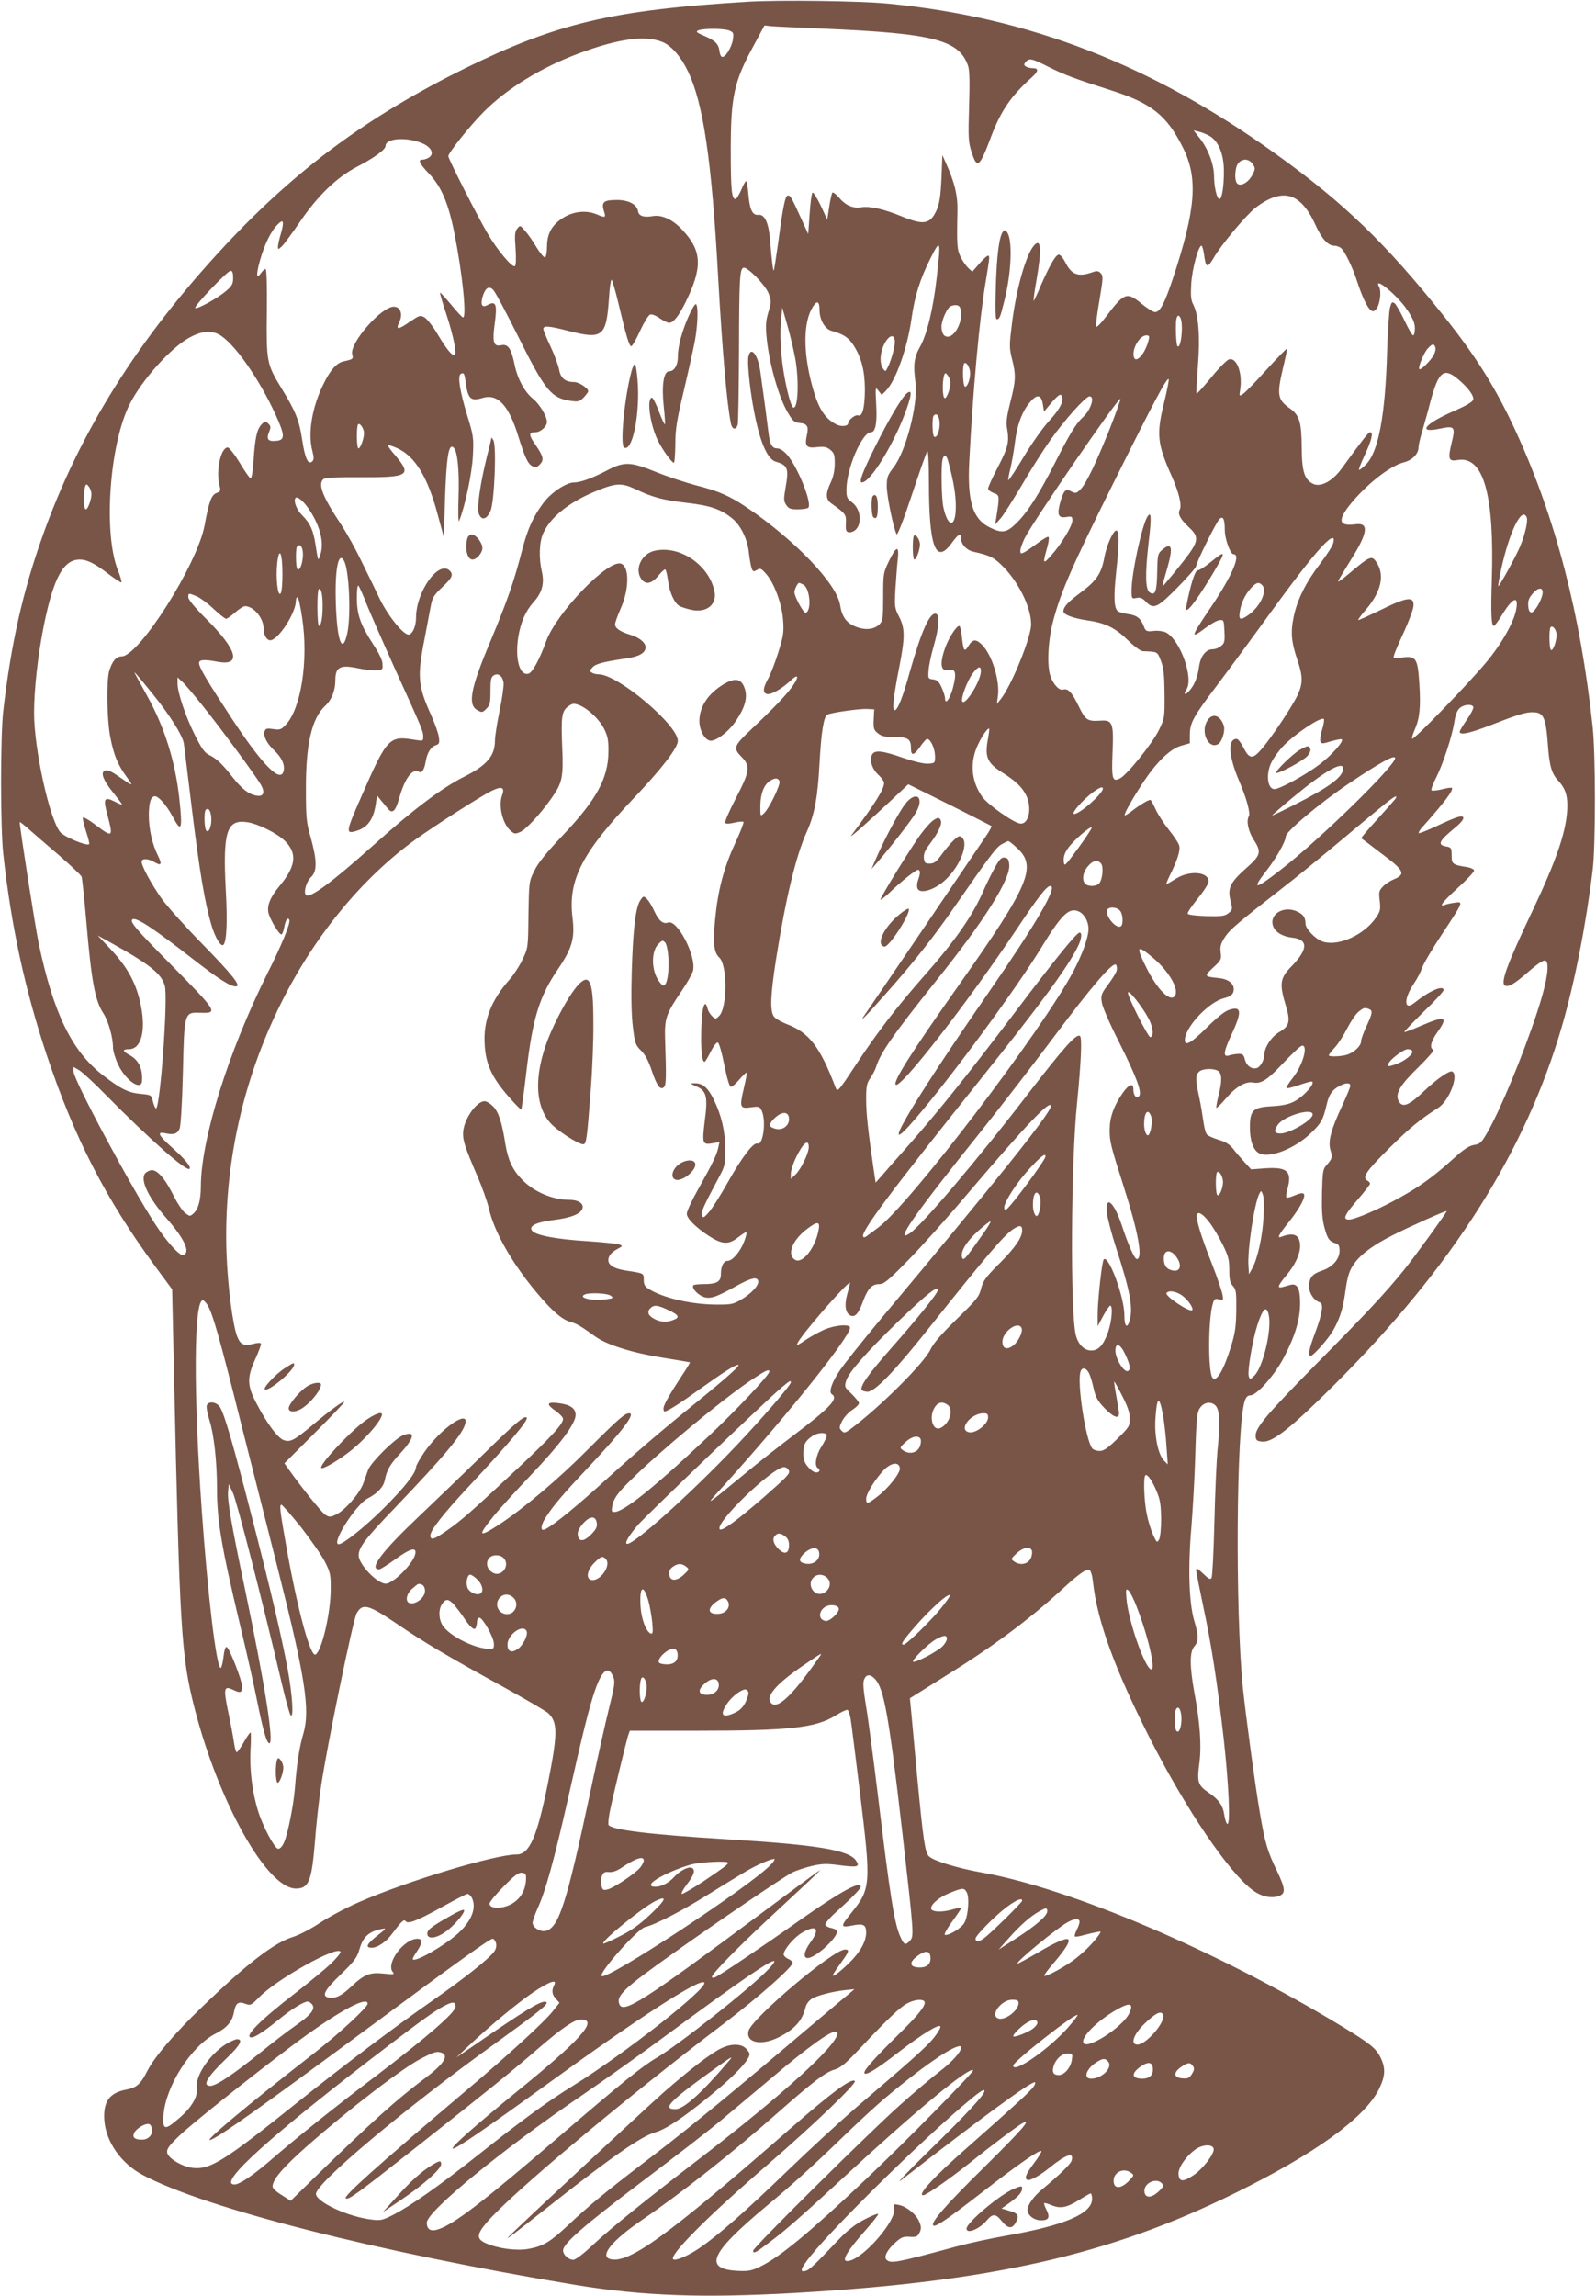 <?xml version="1.0" standalone="no"?>
<!DOCTYPE svg PUBLIC "-//W3C//DTD SVG 20010904//EN"
 "http://www.w3.org/TR/2001/REC-SVG-20010904/DTD/svg10.dtd">
<svg version="1.0" xmlns="http://www.w3.org/2000/svg"
 width="890pt" height="1280pt" viewBox="0 0 890 1280"
 preserveAspectRatio="xMidYMid meet">
<g transform="translate(0,1280) scale(0.1,-0.1)"
fill="#795548" stroke="none">
<path d="M4165 12790 c-750 -46 -1058 -119 -1570 -370 -541 -267 -942 -562
-1341 -990 -483 -518 -811 -1039 -1017 -1620 -111 -312 -176 -602 -219 -975
-16 -144 -16 -646 0 -795 44 -403 121 -757 242 -1121 155 -464 329 -803 604
-1178 l96 -130 10 -458 c32 -1451 41 -1588 115 -1878 135 -526 404 -1005 565
-1005 72 0 88 41 106 258 7 98 23 240 35 317 33 222 178 926 198 960 33 57 63
50 223 -58 152 -104 286 -183 588 -349 129 -71 245 -139 257 -150 54 -51 54
-114 -3 -398 -60 -295 -102 -390 -173 -390 -119 0 -604 -146 -875 -264 -70
-30 -168 -82 -218 -115 -53 -35 -119 -70 -155 -81 -104 -32 -256 -149 -503
-387 -157 -151 -269 -282 -309 -361 -37 -73 -59 -92 -117 -103 -95 -18 -130
-68 -122 -174 10 -119 94 -238 214 -302 352 -187 1310 -430 2412 -613 377 -62
711 -74 1223 -45 1096 63 1756 212 2454 556 448 220 723 419 804 579 36 74 39
117 10 177 -25 52 -59 79 -213 173 -692 420 -1514 771 -2014 860 -135 24 -267
65 -292 90 -22 22 -32 93 -65 440 -14 151 -29 312 -33 358 l-8 83 190 119
c270 167 469 315 656 486 94 87 137 117 154 111 9 -4 17 -30 21 -69 24 -217
122 -486 317 -870 200 -394 441 -750 576 -849 47 -34 103 -46 145 -30 37 14
35 40 -11 137 -54 111 -68 159 -96 324 -28 163 -80 552 -96 707 -42 432 -36
1443 11 1591 8 23 17 32 32 32 36 0 138 116 189 216 62 120 88 209 88 299 0
82 -16 111 -54 101 -12 -3 -31 -9 -43 -12 -33 -9 -28 7 18 62 51 61 78 118 79
166 0 62 -34 79 -102 53 -29 -12 -21 6 38 80 63 78 98 145 84 159 -6 6 -25 2
-50 -9 -22 -10 -43 -15 -46 -12 -4 4 -1 26 6 50 26 96 -1 121 -124 113 l-79
-6 -36 39 c-20 22 -49 55 -64 75 -21 26 -43 40 -82 51 -29 9 -59 22 -65 30 -7
8 -16 43 -20 77 -5 35 -15 96 -24 136 -20 92 -20 117 0 136 18 18 76 21 105 6
24 -13 25 -59 3 -142 -8 -33 -13 -62 -11 -65 3 -2 26 21 53 52 56 66 110 97
152 89 41 -8 77 13 147 87 79 83 118 119 127 119 34 0 2 -111 -53 -180 -22
-28 -38 -54 -35 -57 2 -3 33 4 67 16 35 12 67 21 71 21 32 0 -39 -83 -96 -112
-29 -15 -66 -23 -124 -26 -105 -6 -122 -22 -122 -119 0 -73 19 -126 51 -143
57 -31 202 26 291 114 56 54 67 74 87 161 13 54 31 80 73 101 34 18 58 18 58
0 0 -7 -20 -56 -44 -108 -64 -136 -81 -201 -67 -250 13 -41 10 -49 -23 -86
-19 -21 -21 -38 -24 -155 -2 -103 1 -146 15 -196 17 -61 26 -73 66 -85 12 -4
17 -16 17 -40 0 -46 -38 -90 -96 -110 -57 -19 -73 -39 -74 -89 0 -38 27 -78
60 -89 22 -7 14 -61 -25 -166 -35 -92 -43 -132 -26 -132 14 0 96 92 124 140
37 64 56 123 68 210 13 99 24 131 60 177 39 48 103 94 204 145 96 49 297 139
302 135 3 -4 -185 -264 -241 -332 -101 -124 -199 -230 -471 -505 -295 -299
-358 -374 -353 -420 2 -21 9 -26 38 -28 57 -5 159 76 401 317 659 658 1066
1300 1269 1999 73 251 136 576 172 877 16 141 16 640 -1 795 -67 624 -206
1159 -425 1638 -112 244 -221 420 -408 654 -322 403 -556 629 -933 899 -694
499 -1380 764 -2165 839 -154 15 -611 21 -785 10z m430 -150 c614 -26 755 -63
804 -209 8 -24 9 -93 5 -225 -5 -170 -4 -198 13 -251 32 -101 45 -91 112 89
54 140 110 222 224 324 39 35 41 52 4 52 -12 0 -28 4 -36 9 -12 8 -12 12 -2
25 20 24 36 20 130 -28 88 -44 150 -67 351 -131 221 -71 306 -138 395 -315 87
-172 75 -342 -55 -735 -46 -137 -71 -185 -99 -185 -10 0 -43 20 -73 45 -85 70
-98 65 -203 -74 -27 -36 -51 -59 -53 -52 -2 7 6 73 19 147 21 123 21 136 7
151 -13 13 -22 14 -49 4 -75 -26 -112 -13 -145 50 -13 27 -31 49 -39 49 -18 0
-51 -58 -101 -172 -20 -49 -39 -87 -40 -85 -2 2 5 54 16 116 30 171 25 236
-13 193 -45 -49 -100 -242 -124 -437 -15 -120 -15 -134 0 -195 23 -88 22 -124
-9 -242 -19 -75 -24 -112 -19 -142 14 -79 8 -108 -49 -218 -31 -59 -56 -114
-56 -122 0 -8 14 -19 31 -25 34 -12 34 -14 14 -141 l-6 -35 31 35 c17 19 69
102 117 183 47 81 119 195 160 253 81 114 197 244 219 244 31 0 7 -76 -36
-115 -38 -34 -75 -94 -157 -256 -92 -180 -153 -276 -217 -338 -54 -53 -81 -56
-152 -19 -90 46 -120 146 -109 362 19 381 57 802 91 1001 23 140 23 142 16
149 -3 4 -25 -14 -48 -41 l-42 -48 -22 20 c-12 11 -31 38 -42 60 -21 41 -23
67 -19 251 3 92 -15 166 -66 279 l-18 40 -5 -130 c-5 -101 -11 -140 -27 -177
-36 -79 -72 -85 -196 -34 -101 41 -176 58 -226 50 -46 -7 -87 11 -125 57 -15
17 -30 28 -34 25 -4 -4 -12 -40 -18 -79 l-11 -72 -36 78 c-21 43 -41 76 -46
73 -5 -3 -12 -56 -16 -118 l-8 -113 -32 70 c-59 131 -67 145 -80 145 -16 0
-27 -50 -55 -260 -12 -85 -23 -156 -25 -158 -4 -5 -12 59 -20 163 -8 102 -30
151 -66 147 -33 -4 -49 29 -56 120 -3 37 -9 68 -12 68 -4 0 -17 -22 -28 -50
-12 -27 -26 -50 -32 -50 -21 0 -26 57 -26 270 0 302 18 386 128 586 l60 112
36 -4 c20 -2 153 -8 296 -14z m-529 -10 c24 -10 26 -14 21 -50 -6 -43 -43
-103 -61 -97 -6 2 -13 17 -14 33 -5 39 -24 58 -85 84 -44 19 -49 24 -32 31 29
11 139 11 171 -1z m-370 -65 c48 -20 102 -82 140 -162 86 -178 133 -496 169
-1153 23 -409 49 -708 71 -812 7 -34 29 -37 38 -5 3 12 6 200 7 417 1 396 4
450 25 457 21 7 122 -96 140 -143 16 -42 16 -48 -1 -104 -14 -46 -16 -76 -11
-132 13 -148 67 -341 120 -430 26 -44 36 -54 63 -56 45 -4 54 -19 42 -71 -13
-59 -1 -72 59 -64 38 4 52 1 72 -15 22 -18 25 -28 25 -79 -1 -39 -8 -73 -23
-104 -29 -61 -28 -94 4 -116 79 -56 84 -62 81 -111 -2 -38 1 -47 16 -50 10 -2
27 4 37 13 40 36 29 120 -20 155 -26 19 -30 28 -30 68 0 119 87 322 137 322
25 0 35 52 29 155 -5 98 -5 100 13 76 l18 -23 23 23 c57 59 121 242 144 409
17 119 47 214 102 324 59 118 62 112 38 -98 -19 -174 -55 -323 -95 -392 -32
-57 -37 -99 -24 -196 16 -118 -53 -386 -123 -475 -33 -43 -37 -54 -37 -108 1
-54 37 -230 55 -264 4 -8 38 78 85 220 43 129 81 238 86 243 5 6 9 -67 9 -171
0 -360 37 -462 125 -344 41 57 55 63 55 26 0 -31 30 -62 67 -71 88 -20 109
-29 150 -67 96 -88 173 -239 173 -338 0 -73 -111 -346 -171 -419 l-20 -25 6
45 c11 86 -33 229 -89 285 -33 33 -52 32 -75 -6 -23 -37 -28 -31 -37 49 -3 34
-10 62 -15 62 -16 0 -60 -69 -79 -124 -32 -90 -24 -134 24 -122 36 9 41 -21
19 -103 -17 -61 -43 -94 -43 -54 0 10 -9 37 -19 60 -15 33 -25 42 -48 45 -27
3 -28 5 -25 48 1 25 14 86 28 135 32 112 36 178 12 183 -34 7 -81 -101 -143
-319 -40 -145 -69 -219 -86 -219 -15 0 -7 75 26 242 32 163 32 215 -1 279 -25
48 -26 55 -21 152 4 56 9 130 13 165 9 82 -6 81 -48 -5 -32 -66 -33 -70 -33
-199 0 -115 -2 -135 -19 -153 -28 -30 -78 -37 -132 -16 -53 20 -79 56 -89 120
-17 119 -252 364 -521 546 -97 65 -157 91 -283 123 -56 15 -155 47 -219 73
-146 59 -180 61 -277 10 -84 -44 -148 -67 -184 -67 -43 0 -127 -56 -170 -113
-57 -76 -88 -145 -117 -255 -48 -186 -83 -287 -179 -517 -112 -266 -128 -354
-73 -385 26 -14 29 -13 50 8 20 20 23 33 23 99 0 61 3 78 18 87 25 16 51 -4
55 -42 2 -17 -8 -87 -22 -155 -14 -68 -26 -143 -26 -167 0 -84 -45 -137 -170
-200 -124 -62 -283 -181 -507 -382 -236 -211 -356 -299 -377 -278 -15 15 3 76
29 100 34 32 33 93 -2 219 -25 87 -27 112 -27 271 -1 252 33 396 108 465 35
32 56 85 56 142 0 74 27 88 126 67 38 -8 85 -14 104 -12 33 3 35 5 33 36 0 21
-20 61 -53 111 -70 108 -90 164 -90 258 0 45 4 73 9 67 5 -5 26 -52 46 -104
21 -52 93 -216 160 -365 152 -335 155 -342 155 -373 0 -24 -1 -24 -47 -17
-143 24 -154 13 -297 -314 -90 -205 -91 -214 -23 -192 58 19 90 65 102 145 l8
50 21 -26 c12 -14 29 -35 39 -47 25 -31 43 -14 63 58 32 114 75 170 112 147
14 -9 29 14 36 59 9 50 29 81 57 90 18 6 21 13 16 45 -2 21 -22 75 -42 121
-74 162 -79 216 -39 419 14 74 30 160 36 190 9 48 17 61 64 106 55 51 64 70
42 92 -61 61 -188 -116 -188 -262 0 -45 -17 -87 -38 -94 -27 -9 -116 100 -164
198 -25 52 -71 148 -103 212 -31 65 -82 157 -114 205 -103 155 -130 225 -97
252 9 8 77 11 210 10 266 -1 284 11 190 122 -25 28 -43 54 -40 56 2 3 24 -4
49 -15 100 -44 172 -160 228 -372 l34 -125 6 195 c8 254 21 332 49 304 22 -22
32 -131 27 -279 -3 -82 -1 -141 3 -130 33 79 73 270 77 365 5 99 3 112 -32
225 -41 135 -54 218 -36 230 17 10 21 3 27 -41 13 -98 28 -113 94 -93 86 26
147 -40 201 -216 37 -118 52 -151 79 -165 15 -8 24 -6 40 10 25 25 21 45 -26
113 -37 53 -36 67 2 67 28 0 64 32 64 57 0 32 -41 100 -78 130 -47 38 -86 110
-102 188 -19 93 -37 119 -76 110 -41 -9 -49 17 -36 115 16 115 8 135 -40 109
-29 -16 -39 0 -28 43 15 52 36 67 60 42 11 -10 73 -127 139 -259 151 -303 184
-344 293 -360 42 -6 50 -4 72 18 14 15 26 30 26 36 0 17 -52 51 -79 51 -49 0
-75 22 -83 68 -4 23 -25 81 -47 128 -23 48 -41 93 -41 100 0 20 31 17 140 -11
191 -49 211 -33 226 183 3 56 10 102 14 102 4 0 22 -62 40 -137 43 -182 59
-233 70 -233 6 0 28 38 49 85 22 47 47 88 56 91 9 4 32 -5 53 -20 21 -14 45
-26 53 -26 24 0 54 38 92 115 95 193 92 285 -15 400 -54 60 -116 89 -168 80
-50 -9 -78 1 -82 27 -6 38 -52 63 -118 63 -74 0 -87 -12 -73 -60 13 -40 10
-41 -40 -20 -68 28 -150 14 -213 -38 -45 -37 -64 -81 -64 -146 0 -27 -5 -53
-10 -56 -6 -3 -27 22 -48 56 -20 34 -49 76 -65 93 -27 31 -27 31 -43 11 -13
-16 -15 -36 -9 -112 4 -55 2 -94 -4 -97 -15 -9 -98 90 -152 182 -55 93 -219
416 -219 431 0 19 119 168 197 247 128 129 320 248 533 327 220 82 370 102
466 62z m3049 -523 c50 -29 80 -102 80 -197 0 -88 -11 -155 -25 -155 -14 0
-30 69 -30 130 -1 66 -33 150 -81 211 l-33 42 29 -7 c17 -4 44 -15 60 -24z
m-4388 -42 c48 -21 65 -56 37 -77 -10 -7 -26 -13 -36 -13 -30 0 -21 -20 35
-79 68 -71 108 -165 141 -332 44 -220 70 -469 48 -469 -4 0 -34 32 -66 71 -32
38 -60 69 -62 67 -2 -2 14 -58 36 -123 41 -126 60 -225 43 -225 -16 0 -43 34
-93 117 -25 43 -58 84 -72 93 -25 14 -29 12 -81 -23 -68 -47 -82 -48 -60 -2
21 44 6 85 -31 85 -70 0 -247 -203 -232 -265 7 -27 5 -28 -48 -40 -39 -8 -75
-49 -113 -128 -64 -130 -87 -274 -61 -372 9 -35 9 -48 0 -57 -23 -23 -41 14
-57 120 -16 108 -36 158 -117 290 -80 131 -83 145 -80 420 2 152 -1 242 -7
242 -5 0 -17 -10 -25 -22 -26 -37 -29 -13 -7 67 25 90 62 167 99 203 33 34 38
18 18 -52 -9 -30 -16 -62 -16 -72 0 -16 2 -16 21 2 12 10 57 72 101 136 98
145 205 248 315 306 99 51 163 98 163 118 0 44 120 52 207 14z m4629 -115 c15
-23 15 -27 -3 -62 -22 -41 -65 -65 -84 -46 -17 17 -13 92 7 114 24 27 60 24
80 -6z m240 -194 c41 -25 77 -73 110 -146 34 -76 70 -115 104 -115 15 0 34 -8
42 -17 24 -27 63 -110 88 -188 27 -82 53 -136 73 -154 12 -9 18 -9 30 4 21 21
32 97 18 124 -37 68 100 -43 157 -128 31 -47 42 -72 42 -102 0 -21 -4 -39 -10
-39 -5 0 -26 37 -48 83 -21 45 -46 88 -54 95 -14 11 -18 8 -26 -20 -6 -18 -13
-132 -17 -253 -10 -350 -48 -554 -117 -624 -17 -17 -34 -31 -39 -31 -4 0 10
38 32 84 38 82 49 126 29 126 -9 0 -37 -36 -161 -206 -49 -67 -115 -102 -156
-82 -48 23 -63 68 -64 198 -1 149 -12 185 -69 225 -65 46 -70 75 -37 216 15
62 26 114 24 115 -2 2 -53 -50 -113 -116 -60 -67 -119 -128 -132 -136 -22 -15
-22 -14 -16 25 14 91 -20 181 -63 167 -12 -4 -57 -49 -99 -101 -43 -52 -80
-93 -82 -90 -2 2 2 71 8 153 13 165 4 286 -26 344 -13 25 -15 50 -11 117 5 82
40 211 57 211 4 0 10 -21 14 -47 10 -78 19 -81 54 -21 39 69 177 234 230 277
91 71 168 89 228 52z m-5926 -440 c0 -34 -6 -45 -40 -74 -47 -40 -156 -100
-171 -95 -14 5 179 208 197 208 10 0 14 -12 14 -39z m3270 -179 c0 -54 29
-105 65 -116 71 -20 96 -37 126 -83 44 -70 62 -144 62 -248 -1 -100 -14 -150
-38 -141 -15 6 -55 -26 -55 -43 0 -18 -39 -22 -67 -7 -68 35 -104 96 -139 234
-46 180 -43 338 8 420 24 39 38 33 38 -16z m784 12 c27 -71 -42 -193 -89 -154
-8 7 -15 28 -15 47 0 37 32 108 52 116 25 10 46 7 52 -9z m-919 -284 c21 -121
16 -276 -10 -273 -17 3 -54 159 -66 282 -7 70 -9 147 -4 196 l7 80 29 -100
c16 -55 35 -138 44 -185z m2149 224 c16 -41 1 -172 -18 -154 -6 6 -11 83 -8
133 2 38 15 49 26 21z m-5365 -88 c83 -43 226 -246 320 -453 50 -110 51 -137
2 -141 -46 -5 -57 9 -41 48 11 27 11 34 -4 48 -15 15 -18 15 -37 -4 -26 -27
-37 -75 -45 -202 -4 -62 -11 -101 -17 -99 -6 2 -33 41 -61 88 -28 46 -58 84
-66 84 -39 0 -67 -130 -46 -212 8 -29 6 -34 -17 -42 -28 -11 -42 -48 -66 -180
-41 -219 -366 -731 -463 -731 -30 0 -52 -26 -69 -81 -16 -56 -13 -265 5 -364
20 -105 42 -158 93 -228 39 -53 37 -53 -37 -2 -54 38 -73 46 -89 36 -20 -13
-3 -55 50 -120 27 -34 49 -63 49 -66 0 -3 -19 4 -41 16 -59 29 -65 17 -39 -79
32 -119 28 -123 -60 -57 -41 32 -76 52 -78 46 -2 -6 6 -40 18 -77 12 -36 20
-68 17 -71 -13 -12 -137 40 -161 67 -60 72 -146 464 -146 665 0 133 22 327 55
490 54 265 109 365 200 365 40 0 84 -22 158 -79 38 -29 71 -50 74 -48 3 3 -6
34 -20 69 -82 207 -46 705 67 926 70 137 230 314 333 370 64 35 117 41 162 18z
m3771 -44 c0 -30 -23 -110 -41 -143 -11 -22 -12 -22 -25 -4 -18 25 -18 77 1
123 27 64 65 78 65 24z m1415 11 c-19 -77 -74 -136 -83 -90 -9 45 34 117 70
117 17 0 19 -4 13 -27z m1599 -39 c3 -8 0 -27 -8 -42 -17 -32 -73 -88 -81 -80
-9 9 25 91 47 115 25 27 34 29 42 7z m-2594 -145 c0 -38 -18 -82 -30 -74 -11
7 -14 118 -3 129 12 11 33 -25 33 -55z m-110 -54 c0 -30 -20 -85 -31 -85 -14
0 -16 95 -3 130 4 12 8 12 20 -4 8 -11 14 -30 14 -41z m2822 28 c60 -48 100
-100 93 -122 -4 -12 -39 -33 -103 -61 -167 -72 -213 -128 -82 -100 82 17 87
11 65 -79 -22 -91 -17 -105 34 -96 144 24 205 -193 190 -670 -6 -191 -3 -255
12 -255 4 0 23 26 43 58 61 101 96 115 81 34 -12 -70 -83 -195 -169 -297 -100
-120 -402 -432 -411 -424 -3 3 3 26 14 50 28 64 34 125 26 255 -9 144 -18 158
-96 148 -51 -7 -51 -7 -44 17 4 13 29 72 56 130 27 59 50 122 51 140 5 56 -35
51 -181 -21 -68 -33 -125 -59 -127 -57 -2 2 17 28 43 58 83 97 105 188 63 257
-30 49 -36 46 -164 -62 -33 -28 -57 -44 -54 -36 3 8 36 62 72 120 94 149 101
207 26 197 -91 -12 -102 17 -39 100 90 115 226 224 307 245 46 11 82 47 82 82
0 12 9 53 21 91 11 39 33 115 47 171 43 158 72 184 144 127z m-1632 -144 c-42
-172 -36 -225 44 -404 39 -87 58 -163 45 -186 -13 -25 2 -53 52 -100 58 -54
54 -78 -30 -186 -38 -48 -81 -101 -96 -118 -29 -34 -30 -42 6 83 31 110 23
141 -28 98 -27 -23 -28 -28 -30 -126 -2 -108 -11 -133 -41 -114 -25 16 -27
101 -7 277 17 142 15 179 -6 147 -31 -48 -89 -317 -89 -411 0 -48 1 -48 28
-43 21 4 33 -1 51 -20 43 -46 65 -36 178 79 57 58 103 111 103 118 0 19 108
237 128 260 21 24 32 6 32 -58 0 -50 31 -135 48 -135 45 0 -7 -120 -127 -298
-113 -167 -116 -179 -27 -112 29 22 63 41 77 42 23 3 24 0 27 -62 3 -57 0 -67
-19 -82 -11 -10 -32 -18 -46 -18 -39 0 -69 -39 -77 -100 -7 -54 -26 -101 -54
-132 -23 -27 -35 -21 -16 7 42 65 -36 280 -115 319 -15 7 -45 11 -68 8 -39 -4
-44 -2 -54 24 -17 46 -38 63 -88 70 -25 4 -51 11 -57 16 -22 17 -25 78 -9 225
17 155 17 223 0 225 -17 1 -55 -84 -67 -152 -16 -88 -45 -130 -133 -195 -70
-52 -95 -79 -95 -104 0 -18 53 -38 132 -50 102 -14 158 -42 230 -113 34 -33
68 -58 81 -59 84 -3 80 -1 101 -54 15 -40 19 -77 20 -185 1 -133 0 -136 -31
-200 -36 -74 -176 -248 -217 -270 -43 -22 -48 -4 -42 145 7 163 0 181 -65 177
-76 -5 -86 2 -124 81 -38 78 -59 100 -86 92 -22 -7 -54 27 -71 74 -21 59 -14
203 16 313 44 164 102 296 339 773 223 448 294 581 304 571 3 -3 -9 -64 -27
-137z m-567 39 c9 -28 -15 -72 -71 -133 -33 -35 -97 -125 -142 -200 -45 -75
-84 -134 -87 -132 -2 3 3 31 11 63 8 33 20 100 26 149 12 96 39 170 84 223 39
46 62 42 71 -10 l7 -43 40 48 c43 49 54 55 61 35z m267 -175 c-77 -193 -133
-310 -165 -342 -22 -22 -27 -23 -49 -12 -33 18 -43 9 -62 -54 -21 -74 -14 -95
31 -88 32 5 35 3 35 -19 0 -30 -60 -130 -118 -195 -47 -53 -49 -49 -21 49 7
26 10 50 6 54 -3 4 -30 -11 -59 -33 -29 -22 -63 -45 -75 -52 -20 -10 -23 -9
-23 9 0 11 11 42 24 69 52 102 523 787 534 777 2 -3 -24 -76 -58 -163z m-956
61 c16 -41 -3 -122 -25 -109 -10 7 -13 108 -2 118 11 11 20 8 27 -9z m-3204
-89 c0 -30 -20 -85 -31 -85 -11 0 -12 123 -2 134 10 10 33 -24 33 -49z m3259
-162 c30 -113 41 -182 41 -247 0 -119 -43 -122 -69 -6 -11 49 -14 231 -5 268
9 33 22 27 33 -15z m-4779 -178 c0 -30 -20 -85 -31 -85 -14 0 -16 95 -3 130 4
12 8 12 20 -4 8 -11 14 -30 14 -41z m3035 27 c96 -46 152 -60 286 -76 132 -15
192 -36 256 -90 45 -38 82 -115 89 -187 4 -35 11 -74 15 -87 8 -20 11 -21 30
-10 18 12 24 9 52 -23 46 -53 88 -169 94 -259 5 -65 1 -89 -27 -178 -18 -57
-43 -122 -56 -145 -32 -56 -32 -87 0 -87 25 0 83 35 128 78 40 37 45 20 9 -32
-33 -48 -104 -122 -233 -244 -96 -91 -101 -103 -54 -151 52 -53 49 -78 -30
-231 -37 -71 -64 -133 -60 -138 3 -6 22 -6 51 1 25 6 48 8 51 4 3 -3 -17 -56
-46 -118 -63 -135 -97 -264 -112 -424 -13 -134 -7 -186 23 -214 46 -42 45
-279 0 -325 -19 -19 -21 -19 -40 -2 -10 10 -22 28 -25 42 -18 70 -36 -11 -36
-160 0 -91 6 -136 19 -136 4 0 19 25 34 56 16 31 33 54 40 51 7 -2 23 -58 36
-125 16 -78 29 -122 37 -122 7 0 29 19 48 42 20 23 38 40 40 37 2 -2 -5 -41
-16 -87 -25 -106 -22 -115 40 -106 45 6 49 4 60 -20 26 -57 7 -194 -24 -182
-22 8 -86 -75 -164 -214 -41 -73 -89 -149 -107 -169 -27 -31 -32 -34 -38 -18
-7 18 8 52 96 216 32 60 34 70 33 155 0 101 -21 188 -65 278 -32 64 -60 88
-104 88 -29 0 -29 -1 12 -19 53 -25 61 -57 43 -192 -15 -124 -13 -133 41 -124
l41 7 -7 -33 c-9 -39 -29 -82 -114 -234 -34 -60 -61 -119 -61 -132 0 -27 48
-75 124 -125 73 -47 109 -49 161 -8 21 16 42 30 46 30 5 0 0 -23 -11 -52 -22
-57 -65 -108 -92 -108 -23 0 -38 -30 -38 -75 0 -42 -23 -55 -99 -55 -26 0 -51
-3 -54 -6 -11 -12 13 -43 45 -60 40 -21 75 -11 184 50 91 51 127 60 132 33 5
-24 -39 -71 -98 -105 -41 -24 -54 -27 -140 -26 -135 1 -290 37 -367 84 -27 16
-33 26 -33 54 0 37 2 36 -95 51 -87 13 -119 41 -95 85 6 11 25 27 43 36 31 17
31 17 8 26 -13 4 -94 12 -181 18 -165 10 -281 32 -302 57 -22 27 20 48 122 61
97 12 152 35 159 67 5 26 -26 45 -73 45 -95 0 -199 45 -264 112 -54 55 -79
110 -94 200 -18 118 -38 180 -69 210 -15 15 -36 28 -47 28 -42 0 -108 -90
-118 -161 -7 -50 6 -90 80 -261 25 -58 53 -137 62 -175 30 -132 128 -305 270
-474 82 -98 138 -146 183 -159 37 -10 60 -24 142 -83 64 -46 208 -91 379 -118
80 -13 146 -24 148 -25 1 -1 -19 -35 -46 -75 -70 -107 -102 -163 -102 -182 0
-10 2 -17 5 -17 17 0 84 43 205 130 126 90 189 130 206 130 17 0 -60 -69 -231
-208 -211 -171 -328 -271 -559 -480 -154 -138 -274 -232 -297 -232 -17 0 -9
36 18 75 43 66 101 133 235 275 190 202 264 300 227 300 -25 0 -61 -32 -223
-194 -170 -172 -365 -336 -505 -428 -113 -73 -119 -64 -32 44 32 40 127 145
211 233 164 172 250 288 250 336 0 37 -31 58 -99 66 -63 7 -67 -6 -11 -45 21
-15 39 -34 40 -43 0 -29 -64 -99 -255 -278 -255 -238 -308 -285 -389 -342 -75
-53 -96 -60 -96 -30 0 29 75 124 216 275 224 240 334 370 321 382 -13 13 -62
-29 -242 -205 -104 -102 -267 -259 -361 -348 -206 -195 -279 -293 -220 -293 8
0 47 25 89 55 86 63 123 72 112 28 -13 -54 -123 -163 -164 -163 -48 0 -151
108 -151 158 0 45 38 94 209 272 268 280 372 405 386 463 20 80 -135 -26 -226
-156 -27 -39 -49 -78 -49 -87 0 -32 -66 -116 -183 -232 -104 -103 -223 -198
-248 -198 -45 0 94 220 161 255 55 28 89 65 96 103 10 53 30 89 84 146 83 90
90 133 15 102 -46 -20 -176 -149 -192 -191 -6 -17 -18 -51 -27 -76 -20 -55
-102 -150 -151 -173 -33 -16 -38 -16 -61 -2 -21 14 -130 149 -203 252 l-25 35
167 167 c92 92 167 171 167 175 0 11 -75 -43 -174 -126 -105 -88 -126 -99
-163 -87 -34 12 -92 90 -150 200 -56 105 -57 147 -8 255 19 42 33 80 30 84 -2
5 -22 4 -43 -2 -51 -13 -70 -5 -88 38 -26 62 -54 284 -61 470 -16 482 89 961
306 1395 187 375 454 698 752 912 111 79 365 242 422 269 55 27 74 19 57 -25
-21 -57 1 -155 45 -196 22 -20 27 -21 54 -10 32 13 112 98 174 186 63 88 70
118 62 294 -7 168 -2 199 39 225 21 14 28 14 59 2 51 -22 112 -81 138 -135 18
-37 23 -64 22 -122 -1 -149 -65 -267 -253 -466 -92 -97 -140 -156 -160 -199
-30 -59 -30 -63 -33 -245 -2 -184 -2 -185 -33 -250 -17 -36 -49 -85 -71 -110
-105 -118 -149 -232 -140 -366 6 -108 41 -183 132 -287 37 -43 70 -76 72 -73
2 2 15 95 28 207 36 305 72 422 179 579 77 114 92 169 79 280 -27 211 51 363
336 664 159 167 251 286 251 325 0 89 -334 370 -440 371 -14 0 -32 4 -40 10
-12 7 -12 12 4 29 18 20 61 31 190 50 71 10 106 31 106 62 0 26 -34 54 -83 69
-59 18 -87 37 -87 59 0 10 14 48 30 85 49 108 51 235 4 253 -71 27 -362 -275
-419 -434 -35 -97 -75 -172 -97 -179 -50 -15 -77 82 -58 203 14 84 40 144 84
194 48 52 63 105 48 170 -18 76 -15 167 7 215 40 89 140 170 281 230 124 52
154 54 235 16z m-1825 -107 c62 -90 87 -182 69 -249 -6 -21 -12 -36 -14 -34
-3 2 -9 37 -15 77 -12 83 -30 123 -75 168 -30 29 -49 78 -38 95 8 14 42 -12
73 -57z m6794 -51 c7 -19 -8 -87 -34 -153 -19 -50 -120 -234 -125 -229 -2 2 6
44 16 93 46 211 117 356 143 289z m-1079 -141 c-3 -16 -36 -66 -71 -113 -81
-105 -130 -203 -150 -300 -18 -86 -13 -141 22 -243 30 -89 30 -129 -1 -195
-28 -59 -145 -236 -200 -299 -49 -57 -68 -56 -100 7 -14 28 -31 50 -39 50 -51
0 -45 -96 13 -232 44 -103 65 -183 55 -200 -15 -24 -3 -83 26 -128 46 -71 42
-88 -41 -161 -89 -79 -105 -112 -87 -181 12 -48 11 -51 -11 -69 -21 -17 -38
-19 -124 -17 -61 2 -102 7 -104 14 -2 6 24 44 57 85 33 40 60 83 60 94 0 54
-105 64 -182 16 -27 -17 -51 -31 -54 -31 -2 0 6 21 19 48 41 81 60 140 53 166
-3 14 -29 53 -57 88 -28 35 -62 87 -75 116 -13 28 -26 52 -29 52 -13 0 -62
-30 -99 -59 -22 -17 -41 -29 -44 -27 -6 7 49 103 111 196 72 106 145 176 204
192 l48 14 0 49 c1 65 20 100 149 270 58 77 156 210 218 295 177 245 271 369
343 453 70 81 103 99 90 50z m-5751 -29 c15 -39 -5 -131 -25 -118 -10 6 -12
118 -2 127 11 11 20 8 27 -9z m-109 -144 c0 -59 -4 -103 -11 -110 -16 -16 -27
92 -18 171 11 95 29 57 29 -61z m344 72 c28 -53 39 -300 18 -401 -27 -125 -57
-50 -64 159 -7 191 14 302 46 242z m2561 -132 c37 -20 47 -146 13 -157 -11 -4
-63 90 -63 115 0 15 18 52 26 52 3 0 14 -5 24 -10z m2558 -2 c31 -31 -9 -119
-76 -167 -46 -32 -56 -28 -48 20 8 50 30 95 64 132 28 30 42 33 60 15z m-5239
-109 c1 -67 -8 -119 -20 -119 -11 0 -12 193 -2 204 12 12 22 -25 22 -85z
m6803 61 c-5 -37 -45 -105 -62 -105 -10 0 -16 12 -18 36 -2 28 3 44 24 68 31
38 61 38 56 1z m-7505 -15 c20 -9 63 -40 94 -70 32 -30 63 -55 70 -55 6 0 29
16 50 35 22 19 46 35 55 35 49 0 104 -67 104 -125 0 -35 17 -65 37 -65 44 0
143 152 143 220 0 11 4 20 9 20 5 0 17 -52 26 -116 36 -236 -6 -507 -93 -597
-24 -25 -32 -28 -69 -22 -36 5 -42 3 -48 -14 -8 -25 14 -68 55 -106 39 -36 59
-78 52 -111 -14 -75 -115 25 -287 286 -138 210 -185 289 -185 313 0 19 28 21
99 8 141 -28 117 64 -64 243 -58 58 -95 103 -95 116 0 24 1 24 47 5z m7583
-215 c0 -37 -20 -91 -31 -84 -10 6 -12 117 -2 127 12 12 33 -15 33 -43z
m-3210 -202 c0 -54 -88 -196 -104 -169 -10 15 29 118 59 157 30 39 45 43 45
12z m-4618 -128 c96 -119 165 -229 173 -274 2 -17 23 -182 45 -366 42 -343 72
-524 109 -648 21 -71 53 -123 67 -110 18 19 23 127 13 308 -17 320 5 392 117
376 61 -8 170 -62 214 -106 69 -69 60 -141 -32 -251 -53 -64 -71 -111 -60
-153 11 -38 58 -116 71 -116 5 0 12 18 16 40 7 39 19 58 28 42 10 -14 -40
-137 -121 -298 -218 -436 -371 -925 -372 -1189 0 -75 -14 -127 -40 -150 -20
-18 -21 -18 -47 1 -15 11 -46 58 -69 105 -49 97 -94 144 -127 133 -12 -4 -25
-12 -29 -18 -26 -38 20 -134 118 -246 104 -118 138 -194 96 -208 -19 -6 -90
71 -154 169 -134 204 -458 808 -458 855 l0 25 31 -18 c17 -10 86 -73 152 -141
240 -243 447 -426 464 -409 10 11 -24 53 -97 118 -78 70 -88 91 -37 80 46 -10
67 -3 79 27 6 16 14 144 18 307 8 344 7 341 98 338 100 -3 96 4 -168 272 -193
195 -229 238 -211 249 21 13 116 -49 344 -227 137 -106 201 -147 232 -147 33
0 -18 64 -189 239 -95 97 -196 210 -225 251 -57 81 -111 180 -111 205 0 20 35
19 71 -2 39 -23 44 -13 20 36 -31 61 -51 147 -51 224 0 71 11 107 34 107 21 0
64 -49 98 -112 50 -94 57 -77 38 100 -23 208 -82 397 -181 575 -34 62 -64 117
-67 122 -9 17 11 -5 100 -115z m282 -70 c101 -126 293 -387 321 -436 25 -44
14 -68 -26 -60 -44 8 -82 39 -133 104 -54 70 -91 105 -131 123 -23 11 -41 36
-76 106 -53 104 -99 242 -99 292 l0 34 26 -24 c15 -13 68 -76 118 -139z m7082
-1 c3 -6 -12 -37 -35 -70 -22 -32 -41 -63 -41 -69 0 -21 55 -9 179 39 159 62
197 73 241 69 48 -4 61 -36 71 -172 9 -128 21 -169 60 -211 36 -39 49 -75 49
-136 0 -129 -54 -292 -196 -591 -141 -297 -180 -403 -150 -414 20 -8 52 11
121 71 79 68 103 81 111 60 13 -34 -7 -137 -55 -281 -80 -243 -206 -546 -278
-670 -32 -55 -40 -63 -73 -68 -27 -4 -58 -24 -116 -77 -111 -100 -181 -151
-294 -214 -109 -62 -253 -125 -287 -125 -37 0 -27 24 47 110 39 45 70 85 70
90 0 5 -7 13 -16 18 -30 17 -4 54 125 182 115 114 168 157 271 223 60 38 116
180 79 202 -14 9 -82 -37 -154 -105 -88 -84 -124 -99 -145 -60 -22 40 6 89
109 189 55 54 91 96 84 98 -23 8 -14 47 22 97 63 88 45 95 -90 37 -49 -22 -92
-37 -94 -35 -2 2 46 52 107 112 62 59 112 114 112 121 0 31 -77 -2 -162 -70
-59 -48 -62 20 -4 106 19 28 39 67 46 88 7 22 56 105 109 185 122 185 123 186
74 179 -21 -3 -46 -8 -55 -12 -38 -15 -14 16 72 95 50 45 90 88 90 96 0 7 -16
15 -37 19 -83 13 -88 17 -88 65 0 41 -2 45 -29 50 -53 9 -43 30 48 105 53 43
62 71 19 60 -16 -3 -70 -26 -122 -51 -52 -24 -96 -42 -99 -39 -3 3 4 15 15 28
126 141 181 213 169 224 -2 3 -28 -1 -55 -8 -28 -7 -54 -9 -58 -6 -4 4 7 36
25 70 39 77 89 230 102 311 6 42 16 66 31 79 24 19 64 23 75 6z m-3344 -71
c-2 -51 1 -59 24 -77 21 -17 41 -21 95 -21 74 0 89 -11 89 -64 0 -42 17 -39
50 9 17 25 35 45 40 45 19 0 43 -53 44 -93 1 -41 0 -42 -36 -45 -24 -2 -75 10
-141 32 -122 43 -164 46 -176 14 -12 -33 4 -79 39 -110 16 -15 30 -35 30 -43
0 -35 -47 -111 -184 -295 -14 -20 104 85 224 198 l95 89 230 -114 c127 -64
232 -117 234 -119 2 -2 -9 -23 -24 -46 -25 -38 -650 -960 -684 -1008 -33 -47
4 -11 122 123 147 165 265 314 380 481 197 284 230 328 260 347 18 10 35 19
39 19 5 0 26 -16 47 -36 116 -104 75 -204 -323 -768 -264 -374 -368 -538 -351
-554 26 -25 401 458 675 868 120 180 167 240 187 240 44 0 -77 -208 -351 -604
-440 -637 -622 -951 -399 -691 203 237 558 720 699 950 114 187 156 227 209
203 32 -14 55 -56 55 -98 0 -45 -35 -143 -85 -237 -173 -327 -913 -1299 -1087
-1427 -29 -22 -59 -44 -66 -49 -7 -6 -15 -7 -18 -4 -21 20 142 239 656 882
332 416 480 616 539 734 22 43 27 81 11 81 -16 0 -134 -145 -353 -435 -263
-348 -427 -553 -593 -742 -71 -80 -143 -162 -160 -182 l-31 -35 -12 79 c-30
209 -41 307 -41 385 0 73 3 90 24 120 13 19 27 46 31 60 25 80 91 175 335 481
269 335 415 567 408 647 -2 29 -8 38 -25 40 -18 3 -29 -8 -55 -55 -18 -32 -47
-91 -65 -132 -59 -137 -160 -281 -333 -476 -150 -171 -254 -306 -372 -484
-104 -158 -108 -162 -118 -136 -87 229 -148 308 -273 355 -31 12 -64 31 -72
43 -22 32 -19 118 14 327 53 333 110 569 169 700 44 96 62 194 72 384 10 180
24 264 45 272 29 12 174 32 215 31 l45 -2 -3 -57z m2501 -55 c-9 -28 -13 -58
-10 -66 5 -15 11 -15 57 -1 28 8 56 14 61 12 18 -6 -52 -87 -124 -141 -73 -56
-221 -137 -250 -137 -40 0 -49 87 -16 151 11 23 39 61 62 86 62 67 214 169
229 154 4 -3 0 -30 -9 -58z m-1866 -66 c-15 -89 1 -123 80 -173 76 -48 111
-81 134 -126 36 -70 17 -166 -32 -160 -37 4 -183 107 -213 151 -62 89 -69 197
-19 296 23 48 53 88 59 82 2 -1 -2 -33 -9 -70z m2273 -94 c0 -43 -421 -455
-640 -624 -145 -113 -163 -113 -75 0 51 65 105 160 105 187 0 27 188 185 350
294 170 115 260 165 260 143z m-290 -58 c0 -47 -77 -104 -275 -204 -65 -33
-120 -59 -121 -58 -2 1 51 47 117 102 174 144 279 205 279 160z m-3143 -71 c7
-18 -58 -153 -87 -179 -20 -18 -20 -18 -20 39 0 66 18 117 51 140 29 20 48 20
56 0z m1803 -41 c0 -29 -137 -149 -162 -141 -14 5 53 81 106 120 38 28 56 34
56 21z m1629 -60 c-8 -10 -54 -62 -103 -116 -49 -54 -87 -99 -85 -101 2 -1 50
-37 106 -80 136 -101 145 -120 73 -150 -19 -8 -46 -26 -59 -40 -21 -22 -23
-31 -17 -79 5 -48 3 -59 -20 -92 -66 -98 -212 -164 -298 -135 -40 13 -96 71
-96 100 0 32 -11 50 -41 65 -77 40 -165 -11 -139 -81 13 -32 52 -56 106 -62
90 -10 89 -64 -2 -158 -67 -68 -71 -98 -33 -224 26 -86 19 -112 -38 -145 -44
-26 -82 -85 -83 -127 0 -29 -22 -67 -41 -73 -28 -9 -58 12 -67 48 -7 27 -13
32 -38 31 -16 -1 -39 -5 -51 -9 -35 -11 -30 22 17 122 57 123 53 156 -17 132
-23 -7 -69 -44 -126 -101 -91 -90 -125 -106 -119 -58 10 74 137 205 217 224
40 10 55 24 55 51 0 33 -33 57 -87 62 -79 8 -79 10 -28 58 45 41 47 46 42 84
-4 33 0 49 23 85 28 43 74 82 336 286 60 46 203 163 319 260 251 210 287 239
299 239 5 1 2 -7 -5 -16z m-6601 -101 c4 -48 -15 -93 -29 -71 -10 17 -12 103
-2 113 15 15 28 -3 31 -42z m-851 -209 c67 -58 124 -112 128 -121 3 -8 15
-119 26 -246 29 -340 49 -446 96 -517 27 -42 53 -132 53 -189 0 -19 13 -63 29
-96 42 -89 129 -149 133 -91 4 69 -18 116 -69 144 -41 22 -42 33 -4 33 68 0
95 99 67 242 -24 121 -72 211 -164 310 l-77 82 60 -33 c229 -127 295 -179 314
-247 19 -67 -26 -684 -49 -684 -4 0 -12 17 -17 38 -9 37 -9 37 -70 43 -67 6
-111 28 -208 103 -174 134 -277 346 -359 735 -19 90 -106 646 -106 677 0 3 21
-13 48 -37 26 -23 102 -89 169 -146z m5687 40 c-78 -106 -79 -107 -82 -75 -2
24 4 45 24 73 28 41 123 123 132 115 2 -3 -31 -54 -74 -113z m126 -88 c15 -18
8 -88 -10 -110 -15 -18 -61 -20 -78 -3 -20 20 -14 65 14 97 28 34 55 39 74 16z
m104 -261 c18 -17 22 -79 6 -89 -26 -16 -88 58 -76 91 7 19 51 18 70 -2z m184
-263 c93 -78 151 -181 122 -216 -26 -32 -96 38 -155 155 -63 126 -57 136 33
61z m-201 -73 c-4 -13 -25 -48 -48 -78 -37 -50 -41 -59 -35 -98 3 -25 43 -117
95 -220 100 -200 132 -285 112 -305 -15 -15 -31 6 -31 41 0 36 -26 26 -60 -23
-48 -70 -71 -132 -72 -199 -1 -70 5 -92 77 -318 83 -260 110 -408 74 -408 -12
0 -47 77 -83 187 -44 133 -94 175 -83 69 3 -28 25 -114 50 -191 78 -239 96
-335 77 -405 -14 -52 -30 -38 -30 26 0 102 -88 339 -115 312 -10 -10 -34 -228
-34 -308 l0 -65 31 58 c17 31 35 57 39 57 16 0 9 -86 -11 -145 -26 -74 -53
-105 -95 -105 -39 0 -73 34 -86 87 -31 129 -27 960 7 1291 23 233 29 368 16
376 -21 13 -89 -64 -280 -311 -287 -375 -603 -747 -669 -790 -89 -59 23 102
396 567 112 140 296 379 409 530 211 282 328 418 345 401 5 -5 7 -20 4 -33z
m180 -271 c24 -48 28 -95 8 -100 -12 -2 -124 220 -125 247 0 25 82 -79 117
-147z m1227 57 c22 -9 20 -23 -14 -96 -16 -34 -30 -72 -30 -84 0 -24 -34 -58
-73 -73 -31 -12 -107 -15 -107 -5 0 4 16 24 35 45 19 21 50 70 69 108 20 38
47 78 62 90 29 23 34 24 58 15z m241 -234 c10 -15 -42 -57 -91 -74 -42 -14
-45 -14 -42 1 4 22 84 83 108 83 10 0 22 -4 25 -10z m-2015 -308 c0 -37 -306
-420 -944 -1181 -104 -125 -208 -255 -232 -291 -46 -68 -64 -123 -45 -134 38
-24 -9 -74 -214 -229 -77 -58 -201 -155 -275 -217 -220 -181 -222 -182 -130
-81 360 397 720 846 720 898 0 22 -84 15 -144 -11 -31 -14 -75 -38 -100 -55
-57 -39 -63 -39 -35 2 62 89 279 333 279 314 0 -4 -7 -33 -16 -65 -17 -62 -9
-107 21 -118 24 -9 43 13 66 76 27 74 51 100 91 100 27 0 50 18 162 133 72 73
226 245 342 383 319 375 454 517 454 476z m-1460 -73 c0 -36 -37 -63 -74 -53
-38 9 -41 22 -15 51 46 49 89 50 89 2z m2019 17 c9 -22 0 -90 -14 -104 -11
-11 -25 22 -25 60 0 66 22 91 39 44z m901 10 c0 -31 -128 -106 -180 -106 -34
0 -38 14 -14 49 35 50 194 96 194 57z m-2810 -182 c0 -34 -44 -125 -75 -154
l-25 -23 0 29 c0 16 12 54 26 84 40 85 74 115 74 64z m1320 -52 c0 -20 -193
-281 -220 -297 -5 -3 -10 2 -10 12 0 32 73 144 143 219 64 69 87 86 87 66z
m990 -143 c0 -34 -20 -80 -31 -73 -11 6 -12 118 -2 128 12 11 33 -25 33 -55z
m226 -194 c-5 -107 -33 -233 -63 -287 l-18 -33 -3 45 c-7 88 33 352 61 405 10
18 10 18 19 -5 6 -14 8 -70 4 -125z m-1247 111 c9 -22 0 -90 -14 -104 -11 -11
-25 22 -25 60 0 66 22 91 39 44z m947 -144 c19 -25 52 -80 72 -121 32 -64 37
-85 37 -142 0 -53 4 -72 20 -89 18 -20 20 -35 19 -134 -1 -89 -6 -128 -28
-199 -41 -136 -85 -211 -106 -177 -23 38 -23 309 1 403 9 35 13 38 36 32 25
-6 26 -4 20 27 -3 18 -30 98 -61 177 -60 151 -91 255 -81 271 10 16 35 -1 71
-48z m-1262 -59 c-103 -146 -112 -156 -119 -134 -10 33 23 87 88 146 33 30 65
55 70 55 5 0 -13 -30 -39 -67z m-919 20 c-18 -101 -91 -193 -132 -167 -46 28
-15 108 64 169 61 47 77 46 68 -2z m1135 -4 c0 -39 -40 -97 -128 -185 -76 -76
-90 -96 -101 -139 -11 -45 -25 -62 -136 -170 -86 -84 -130 -135 -146 -169 -35
-75 -278 -318 -442 -441 -35 -26 -40 -27 -54 -12 -14 14 -14 19 3 54 11 21 36
49 57 62 20 13 37 30 37 37 0 7 -19 30 -41 52 -40 38 -41 40 -30 75 17 49 112
157 293 332 157 151 218 199 218 172 0 -17 -111 -155 -262 -326 -121 -137
-175 -212 -163 -231 3 -5 18 -10 33 -10 40 0 146 109 334 345 333 418 424 525
477 561 38 25 51 23 51 -7z m864 -153 c32 -50 12 -85 -38 -66 -25 9 -36 29
-36 64 0 51 41 52 74 2z m26 -208 c34 -24 68 -73 58 -83 -14 -14 -153 79 -143
95 11 17 51 11 85 -12z m-3185 -2 c18 -13 16 -15 -27 -21 -74 -11 -161 10
-115 28 27 11 124 6 142 -7z m-2250 -49 c30 -46 68 -179 195 -687 72 -283 164
-648 205 -810 147 -583 175 -764 137 -895 -22 -74 -37 -167 -47 -300 -8 -103
-41 -265 -62 -310 -10 -22 -23 -35 -33 -33 -20 4 -84 124 -110 208 -33 102
-49 235 -43 344 3 53 3 96 0 96 -4 0 -21 -25 -38 -55 -17 -30 -35 -55 -39 -55
-4 0 -11 24 -15 53 -4 28 -18 105 -32 170 -28 135 -25 150 29 124 39 -19 48
-15 48 21 -1 34 -71 214 -86 219 -7 2 -14 -19 -18 -57 -4 -33 -11 -60 -15 -60
-24 0 -72 399 -106 880 -47 664 -44 1170 6 1170 5 0 15 -10 24 -23z m2573 -32
c58 -27 65 -41 26 -55 -36 -14 -70 -12 -103 5 -36 18 -45 40 -25 60 21 21 40
19 102 -10z m3347 -26 c18 -82 -31 -289 -79 -338 -24 -23 -26 -24 -32 -6 -10
24 21 205 48 288 30 92 51 111 63 56z m-1378 -75 c8 -22 -21 -80 -52 -100 -33
-22 -55 -12 -55 25 0 57 90 120 107 75z m578 -146 c26 -55 31 -83 16 -92 -21
-13 -71 67 -71 113 0 49 28 38 55 -21z m-202 -105 c8 -16 19 -54 26 -87 11
-47 22 -67 60 -107 49 -51 81 -63 81 -30 0 11 -7 54 -15 97 -8 43 -13 79 -12
80 2 2 22 -34 45 -79 31 -61 42 -94 42 -127 0 -42 -4 -48 -69 -112 -54 -53
-76 -68 -99 -68 -16 0 -35 6 -41 14 -37 45 -87 373 -65 430 9 25 32 19 47 -11z
m-1783 9 c0 -19 -188 -219 -346 -367 -332 -312 -500 -442 -531 -411 -3 3 -1
25 6 48 10 31 35 64 100 127 158 157 502 442 664 552 86 58 107 68 107 51z
m120 -60 c0 -15 -154 -194 -298 -346 -262 -277 -596 -576 -618 -553 -9 8 15
47 64 105 46 53 719 698 801 766 45 38 51 41 51 28z m2076 -186 c7 -41 16
-119 19 -173 l7 -98 -20 20 c-33 32 -55 136 -49 232 8 129 22 136 43 19z
m-1202 61 c35 -25 13 -102 -37 -128 -45 -24 -70 60 -34 115 19 29 43 33 71 13z
m1503 -17 c15 -30 16 -112 2 -240 -5 -52 -13 -230 -17 -395 -4 -165 -11 -306
-16 -313 -6 -11 -17 -5 -47 24 -29 28 -39 34 -39 21 0 -10 18 -99 39 -200 46
-213 80 -433 116 -752 27 -248 37 -464 20 -465 -5 0 -13 20 -17 46 -8 57 -30
89 -87 128 -61 41 -67 60 -53 164 13 100 4 226 -28 396 -26 145 -27 225 0 256
25 29 25 58 -1 145 -29 101 -35 295 -15 525 8 102 18 276 21 385 7 237 10 260
36 286 27 27 70 22 86 -11z m-1277 -53 c0 -39 -73 -94 -110 -82 -55 17 14 104
83 105 22 0 27 -4 27 -23z m-900 -102 c0 -8 -13 -36 -30 -62 -30 -47 -40 -106
-20 -118 17 -10 11 -25 -9 -25 -11 0 -31 14 -45 31 -20 23 -26 41 -26 77 1 50
10 67 50 95 31 21 80 23 80 2z m524 -20 c3 -8 1 -26 -4 -39 -14 -37 -60 -48
-95 -22 -19 13 -18 15 14 45 35 33 75 41 85 16z m-116 -161 c4 -26 -65 -113
-126 -159 -53 -41 -62 -43 -62 -12 0 29 50 109 98 160 42 43 85 48 90 11z
m-619 -13 c9 -16 -11 -36 -142 -151 -144 -125 -231 -189 -243 -177 -32 32 292
345 358 347 10 0 22 -8 27 -19z m2053 -121 c18 -43 22 -75 23 -150 0 -55 -5
-103 -12 -115 -11 -18 -13 -16 -33 28 -12 26 -28 78 -35 115 -15 70 -20 204
-8 216 11 10 40 -32 65 -94z m-4772 -197 c55 -71 115 -157 133 -193 30 -60 32
-72 31 -160 -2 -132 -50 -334 -84 -355 -28 -18 -100 245 -163 600 -35 197 -40
235 -28 235 5 0 55 -57 111 -127z m1648 24 c3 -21 -5 -36 -32 -63 -41 -41 -69
-42 -74 -2 -2 18 7 37 29 63 39 44 72 45 77 2z m1050 -73 c15 -11 22 -25 22
-50 0 -44 -23 -54 -55 -24 -31 29 -40 57 -25 75 16 19 30 19 58 -1z m190 -92
c7 -45 -43 -75 -92 -56 -24 9 -19 30 15 59 38 31 73 30 77 -3z m1186 13 c3 -8
1 -26 -4 -39 -14 -37 -60 -48 -95 -22 -19 13 -18 15 14 45 35 33 75 41 85 16z
m-2937 -54 c21 -43 -26 -93 -67 -71 -56 30 -39 104 23 98 22 -2 35 -11 44 -27z
m563 4 c27 -32 -27 -115 -75 -115 -40 0 -35 52 9 96 38 38 48 41 66 19z m446
-40 c18 -14 18 -16 -14 -46 -41 -37 -76 -36 -80 3 -2 18 4 31 20 42 28 20 49
20 74 1z m-1164 -72 c28 -27 37 -66 17 -78 -19 -12 -59 5 -71 30 -12 27 -3 75
14 75 7 0 25 -12 40 -27z m1953 7 c41 -46 -29 -116 -75 -75 -24 22 -26 58 -4
79 21 22 57 20 79 -4z m-2261 -36 c9 -4 16 -18 16 -34 0 -33 -40 -70 -76 -70
-37 0 -33 51 7 84 34 29 32 28 53 20z m1261 -87 c8 -28 18 -83 22 -121 5 -56
4 -68 -8 -64 -25 8 -53 81 -57 150 -7 112 15 129 43 35z m2724 -37 c65 -167
108 -357 80 -348 -36 10 -126 269 -137 391 -5 56 -4 61 11 49 9 -8 30 -49 46
-92z m-3477 53 c35 -32 13 -93 -34 -93 -49 0 -74 56 -41 92 20 22 51 23 75 1z
m2383 -63 c-60 -73 -191 -200 -206 -200 -16 0 -10 12 28 59 89 109 217 230
231 217 2 -3 -21 -37 -53 -76z m-1186 42 c17 -31 -9 -67 -50 -70 -64 -5 -69
30 -9 71 31 22 47 21 59 -1z m-1527 -19 c13 -16 35 -44 48 -63 40 -61 63 -82
72 -68 4 7 8 23 8 36 0 12 6 22 13 22 19 0 79 -107 81 -143 1 -31 -1 -32 -35
-30 -81 5 -213 73 -250 129 -23 35 -25 91 -3 122 20 29 35 28 66 -5z m2145
-20 c8 -20 -51 -76 -74 -71 -56 11 -28 88 33 88 23 0 37 -6 41 -17z m-1740
-129 c8 -22 -21 -80 -52 -100 -34 -22 -55 -12 -55 26 0 58 89 119 107 74z
m2343 -42 c0 -10 -12 -30 -27 -44 -32 -30 -152 -92 -161 -83 -9 9 88 104 128
125 45 24 60 25 60 2z m-1502 -79 c6 -40 -15 -63 -58 -63 -21 0 -41 4 -45 10
-14 22 53 83 85 77 8 -1 16 -12 18 -24z m796 -15 c-5 -7 -33 -47 -63 -88 -107
-145 -176 -205 -207 -179 -41 34 18 106 177 214 104 71 103 70 93 53z m-1154
-118 c11 -26 7 -50 -23 -172 -20 -79 -68 -294 -107 -478 -130 -611 -174 -748
-246 -766 -30 -8 -74 19 -74 45 0 10 13 47 29 83 43 93 92 271 167 603 85 378
119 513 151 607 40 117 76 144 103 78z m1460 -12 c50 -54 78 -214 151 -848 66
-579 66 -585 44 -610 -26 -29 -34 -25 -55 23 -33 73 -58 234 -125 792 -25 204
-54 426 -66 494 -15 93 -18 130 -10 148 13 29 34 29 61 1z m-1275 -28 c7 -32
-11 -100 -26 -100 -13 0 -16 94 -4 128 7 20 23 6 30 -28z m403 2 c5 -34 -25
-62 -65 -62 -49 0 -55 26 -14 62 39 35 74 34 79 0z m165 -46 c3 -8 -4 -33 -15
-56 -16 -32 -32 -47 -65 -62 -67 -30 -81 -9 -37 55 25 37 77 77 100 77 7 0 14
-6 17 -14z m2415 -139 c3 -53 -14 -99 -29 -76 -10 16 -12 90 -3 114 12 29 29
9 32 -38z m-1845 -8 c4 -24 28 -213 53 -419 62 -507 60 -531 -48 -665 -62 -76
-62 -84 0 -72 66 14 82 6 82 -38 0 -51 -34 -111 -98 -173 -64 -61 -101 -86
-83 -55 6 10 27 40 46 67 40 55 43 66 17 66 -66 0 -520 -384 -538 -454 -16
-66 71 -84 169 -35 89 45 132 93 150 170 4 15 18 34 32 43 28 19 116 42 190
50 l50 5 -44 -37 c-25 -20 -191 -161 -370 -312 -356 -301 -546 -455 -776 -630
-191 -146 -298 -234 -407 -337 -98 -92 -138 -117 -220 -132 -66 -12 -167 1
-235 30 -57 24 -57 49 1 117 135 158 755 678 1325 1111 192 146 381 313 381
337 0 6 -11 16 -25 22 -14 6 -25 18 -25 25 0 26 59 96 103 121 80 47 102 23
47 -53 -34 -47 -43 -84 -20 -88 39 -9 178 118 167 151 -2 6 -16 13 -32 16 -16
3 -30 11 -33 18 -2 6 22 36 54 65 90 81 144 136 144 147 0 35 -110 -25 -335
-183 -212 -150 -457 -315 -478 -322 -9 -4 -17 -3 -17 2 0 19 156 177 359 365
113 105 215 200 226 211 l20 21 -22 -15 c-12 -8 -151 -111 -310 -229 -651
-485 -768 -560 -789 -505 -19 47 23 87 296 281 241 172 620 429 667 453 24 12
73 28 110 37 58 13 81 14 155 4 100 -13 115 -9 92 25 -39 60 -216 89 -724 120
-430 26 -646 53 -657 81 -2 7 1 39 7 71 16 79 89 380 101 421 l11 32 366 0
c529 0 671 16 782 85 30 19 60 33 65 31 6 -1 13 -22 18 -47z m-1153 -793 c0
-7 -9 -25 -20 -39 -26 -32 -146 -113 -182 -122 -24 -6 -28 -3 -34 20 -4 15 -3
40 2 54 8 21 15 25 40 23 19 -2 43 6 67 22 81 55 127 70 127 42z m709 -22
c-107 -116 -917 -649 -944 -622 -18 17 199 262 242 273 57 13 214 95 354 183
79 49 173 107 209 128 66 39 152 75 159 68 3 -2 -6 -16 -20 -30z m-239 10 c0
-10 -25 -28 -139 -105 -58 -38 -111 -69 -118 -69 -7 0 5 24 27 53 42 54 50 84
26 93 -19 7 -65 -17 -96 -51 -31 -34 -72 -55 -105 -55 -54 0 -19 36 79 80 37
17 93 37 124 45 58 14 202 20 202 9z m-1127 -98 c-4 -61 -34 -108 -86 -135
-52 -26 -117 -24 -117 5 0 9 35 52 79 96 61 62 83 79 102 76 21 -3 24 -8 22
-42z m2458 -67 c17 -33 7 -144 -17 -176 -21 -29 -86 -67 -105 -61 -6 2 12 35
40 73 28 38 51 73 51 76 0 4 -22 0 -50 -8 -54 -16 -111 -14 -117 3 -7 22 42
65 102 89 74 30 81 30 96 4z m-2761 -28 c29 -55 3 -127 -71 -197 -72 -67 -241
-166 -257 -149 -3 2 7 22 22 43 32 47 34 72 4 72 -76 0 -177 -137 -138 -185
12 -14 6 -15 -52 -9 -77 8 -108 -5 -184 -77 -51 -48 -86 -64 -121 -57 -41 8
-25 40 65 127 79 77 93 95 107 144 18 62 46 91 103 107 20 5 37 8 39 6 2 -2
-12 -15 -31 -29 -70 -54 -83 -77 -43 -77 32 0 81 33 113 77 49 66 67 84 75 72
12 -19 61 -1 200 76 74 41 139 75 146 75 7 0 17 -9 23 -19z m999 -93 c-61 -58
-108 -92 -173 -124 -48 -25 -90 -43 -92 -41 -13 13 217 200 290 237 70 34 61
9 -25 -72z m2071 74 c0 -9 -174 -181 -214 -210 -28 -21 -46 -21 -46 -1 0 17
111 129 174 176 54 40 86 53 86 35z m140 -59 c0 -25 -65 -81 -174 -151 l-97
-62 58 65 c63 71 119 120 167 147 39 22 46 22 46 1z m180 -58 c0 -9 -7 -30
-16 -46 -8 -17 -13 -33 -10 -36 3 -3 25 0 48 7 24 6 56 14 72 17 27 5 28 5 15
-14 -30 -43 -78 -92 -129 -132 -56 -44 -168 -106 -177 -97 -3 2 23 37 57 76
62 73 88 115 77 126 -11 11 -74 -16 -176 -77 -57 -33 -105 -59 -107 -57 -9 10
223 200 281 231 38 21 65 21 65 2z m-3254 -119 c4 -15 0 -34 -10 -47 -26 -38
-167 -150 -339 -270 -232 -162 -486 -354 -762 -574 -399 -320 -481 -372 -576
-363 -62 6 -143 54 -147 87 -3 18 12 39 65 90 63 62 392 324 628 502 243 183
425 285 425 237 0 -20 -159 -167 -295 -273 -398 -310 -643 -516 -575 -484 69
33 275 180 870 619 514 380 681 500 697 500 7 0 15 -11 19 -24z m-923 -117
c-33 -31 -121 -103 -194 -160 -201 -155 -294 -249 -246 -249 19 0 75 37 152
100 69 57 139 100 161 100 6 0 17 -7 24 -15 21 -25 -5 -59 -89 -117 -41 -28
-132 -98 -202 -155 -151 -121 -243 -183 -276 -183 -48 0 -18 50 96 159 70 67
88 101 53 101 -10 0 -38 -13 -63 -28 -94 -60 -173 -181 -162 -248 7 -45 -30
-107 -101 -167 -78 -67 -90 -64 -84 21 12 160 154 384 290 453 63 32 93 67
103 121 9 50 24 60 62 46 30 -11 33 -10 77 35 99 102 441 293 455 254 2 -6
-23 -36 -56 -68z m3345 44 c6 -40 -15 -63 -58 -63 -62 0 -64 31 -4 71 36 24
58 21 62 -8z m-904 -74 c-101 -106 -499 -420 -623 -493 -79 -46 -194 -139
-548 -443 -421 -362 -581 -484 -669 -513 -42 -14 -64 -1 -64 37 0 63 424 410
868 712 122 83 333 233 469 334 411 303 589 425 601 412 3 -3 -12 -24 -34 -46z
m-1194 -88 c-15 -29 -12 -52 10 -76 l20 -22 -40 -50 c-46 -58 -251 -246 -485
-443 -509 -431 -687 -591 -666 -598 18 -6 54 19 386 281 401 316 558 443 692
560 129 111 197 157 233 157 100 0 -2 -114 -365 -408 -234 -191 -369 -311
-349 -312 20 0 186 114 519 355 515 374 858 596 882 571 27 -27 -444 -398
-734 -577 -141 -87 -283 -191 -534 -390 -209 -166 -373 -281 -468 -329 -56
-29 -70 -32 -117 -26 -130 15 -305 95 -312 142 -8 55 495 478 1010 848 224
162 286 211 276 222 -19 18 -104 -33 -433 -260 l-70 -48 60 57 c120 114 282
248 368 306 91 61 137 77 117 40z m2065 -91 c11 -18 -31 -72 -136 -175 -136
-134 -199 -204 -199 -221 0 -23 63 14 194 116 129 99 221 156 230 141 3 -5
-12 -32 -34 -60 -39 -50 -131 -132 -436 -392 -87 -75 -260 -234 -384 -354
-232 -224 -385 -359 -493 -432 -62 -42 -132 -71 -143 -60 -23 23 192 239 526
527 257 222 499 454 487 467 -19 18 -128 -63 -364 -269 -688 -601 -902 -755
-1003 -723 -56 18 15 104 177 215 227 155 512 380 774 612 185 163 254 215
304 229 31 9 61 33 135 112 160 170 229 236 268 256 40 22 87 27 97 11z m525
-8 c0 -43 -77 -100 -114 -86 -47 18 18 104 78 104 28 0 36 -4 36 -18z m-3140
-21 c0 -32 -161 -171 -445 -387 -216 -163 -442 -344 -570 -455 -108 -94 -188
-149 -217 -149 -102 0 201 273 867 781 191 145 248 186 303 215 47 25 62 24
62 -5z m3760 -31 c-34 -83 -260 -225 -260 -163 0 40 100 132 204 187 58 31 76
23 56 -24z m186 -14 c15 -40 -94 -166 -143 -166 -43 0 -21 60 44 121 59 56 89
70 99 45z m-527 -67 c-105 -121 -309 -264 -309 -216 0 22 346 294 359 282 2
-3 -21 -32 -50 -66z m-174 22 c0 -8 -12 -22 -26 -33 -27 -20 -101 -49 -108
-42 -7 6 41 55 74 75 33 21 60 21 60 0z m-1115 -58 c0 -66 -306 -343 -765
-696 -304 -233 -498 -390 -599 -484 -51 -49 -97 -83 -109 -83 -26 0 -57 28
-57 52 0 38 112 136 440 384 184 139 385 294 446 346 61 51 190 159 285 239
188 159 312 249 341 249 10 0 18 -3 18 -7z m690 -79 c0 -24 -53 -83 -119 -133
-42 -32 -142 -116 -221 -187 -165 -146 -820 -795 -820 -813 0 -19 13 -13 90
46 94 70 174 141 415 363 405 374 700 618 722 597 7 -8 -391 -412 -602 -611
-313 -296 -476 -430 -584 -483 -46 -23 -67 -27 -118 -25 -204 8 -169 94 147
358 148 123 252 217 420 379 170 164 248 233 385 340 163 128 285 200 285 169z
m-2896 -30 c41 -16 8 -65 -92 -140 -159 -119 -291 -237 -619 -556 l-132 -129
-50 32 c-29 17 -51 38 -51 47 0 40 59 108 190 224 243 214 541 442 644 493 71
36 83 39 110 29z m3513 -40 c-7 -44 -42 -84 -73 -84 -28 0 -38 14 -30 44 10
42 45 76 78 76 30 0 30 -1 25 -36z m203 -9 c27 -33 -35 -95 -95 -95 -50 0 -25
62 40 98 27 16 40 15 55 -3z m248 -32 c6 -40 -15 -63 -58 -63 -62 0 -64 31 -4
71 36 24 58 21 62 -8z m226 5 c7 -12 5 -23 -8 -43 -14 -22 -23 -26 -54 -23
-49 4 -50 33 -3 65 37 25 49 25 65 1z m-890 -112 c-15 -23 -96 -98 -379 -348
-181 -159 -271 -258 -237 -258 17 0 138 84 253 175 131 105 272 211 300 226
55 29 -2 -36 -209 -241 -213 -209 -303 -312 -288 -328 12 -12 73 30 267 180
202 157 327 244 336 234 3 -3 -15 -33 -41 -67 -45 -61 -54 -83 -38 -93 13 -8
67 21 124 67 95 77 140 91 123 38 -6 -18 -68 -79 -160 -155 -51 -42 -85 -90
-85 -118 0 -30 37 -58 75 -58 44 0 52 17 30 60 -9 18 -15 34 -12 36 2 2 21 -3
42 -12 49 -20 85 -13 155 31 30 19 58 35 62 35 4 0 8 -14 8 -30 0 -83 -152
-148 -481 -206 -82 -14 -206 -41 -276 -60 -336 -91 -366 -97 -390 -73 -16 16
6 57 53 98 30 27 43 32 78 29 36 -2 42 1 54 24 10 22 10 33 -2 61 -17 41 -70
84 -114 93 -31 6 -32 5 -26 -22 12 -64 -162 -268 -248 -289 -55 -14 -24 44
100 183 35 40 62 75 59 78 -3 3 -38 -11 -78 -32 -50 -26 -94 -61 -138 -107
-142 -150 -168 -174 -189 -179 -35 -10 -27 15 29 84 128 160 589 615 844 833
96 82 125 102 125 86 0 -21 -101 -130 -307 -331 -120 -117 -191 -192 -158
-166 443 344 718 546 745 546 6 0 3 -11 -6 -24z m-4916 -237 c4 -33 -21 -59
-56 -59 -42 0 -56 13 -43 39 13 24 59 52 81 48 8 -1 16 -14 18 -28z m5920
-110 c5 -27 -60 -112 -112 -147 -59 -39 -80 -38 -84 4 -4 37 44 105 98 142 39
26 93 27 98 1z m-462 -133 c19 -14 18 -15 -6 -41 -47 -51 -90 -53 -90 -4 0 48
56 74 96 45z m174 -61 c10 -12 7 -20 -20 -45 -39 -36 -73 -37 -78 -2 -7 49 67
84 98 47z"/>
<path d="M5593 11508 c-21 -25 -35 -133 -40 -310 -4 -124 -2 -178 5 -178 15 0
19 7 41 96 41 157 49 346 17 389 -10 14 -14 14 -23 3z"/>
<path d="M3841 11039 c-39 -88 -61 -169 -61 -230 0 -45 -20 -79 -48 -79 -31 0
-43 -76 -31 -193 6 -54 9 -100 7 -103 -3 -2 -18 31 -34 73 -16 43 -34 77 -39
76 -29 -7 -11 -142 30 -232 25 -53 80 -131 93 -131 4 0 7 46 8 103 0 86 8 133
48 302 26 110 54 236 62 280 16 90 18 191 5 199 -5 3 -23 -26 -40 -65z"/>
<path d="M4174 10814 c-10 -38 13 -234 42 -361 30 -136 68 -214 109 -227 69
-20 75 -37 55 -149 -10 -59 -10 -71 4 -92 14 -21 24 -25 64 -25 26 0 52 4 58
8 27 17 -56 227 -117 297 -19 21 -40 35 -55 35 -29 0 -41 22 -49 91 -6 51 -25
196 -45 337 -13 94 -52 144 -66 86z"/>
<path d="M3521 10728 c-39 -146 -64 -409 -41 -423 47 -29 91 192 75 379 -4 47
-10 86 -15 86 -4 0 -13 -19 -19 -42z"/>
<path d="M5058 10608 c-28 -22 -97 -137 -179 -301 -70 -141 -91 -197 -73 -197
50 0 190 233 254 422 25 74 24 96 -2 76z"/>
<path d="M2740 10358 c0 -4 -11 -51 -25 -105 -37 -150 -57 -286 -45 -317 15
-41 45 -33 66 17 21 51 34 362 15 393 -6 11 -11 16 -11 12z"/>
<path d="M4867 10034 c-11 -12 -8 -112 4 -119 18 -12 24 4 24 62 0 52 -11 74
-28 57z"/>
<path d="M2606 9798 c-15 -57 0 -118 29 -118 23 0 55 37 55 64 0 30 -36 76
-60 76 -10 0 -20 -10 -24 -22z"/>
<path d="M5097 9814 c-10 -11 -9 -134 2 -134 11 0 31 55 31 85 0 25 -23 59
-33 49z"/>
<path d="M6750 9665 c-30 -25 -62 -45 -71 -45 -15 0 -39 -75 -64 -202 -11 -56
48 17 145 178 80 135 79 141 -10 69z"/>
<path d="M3650 9729 c-72 -16 -113 -102 -74 -157 24 -34 58 -28 95 18 18 22
35 37 39 35 4 -3 11 -31 15 -62 8 -65 36 -127 64 -142 10 -6 39 -15 65 -21 86
-19 146 29 130 104 -31 147 -194 257 -334 225z"/>
<path d="M4037 8986 c-88 -53 -136 -125 -137 -205 0 -55 32 -111 64 -111 33 0
99 51 136 105 61 88 74 149 45 205 -19 37 -53 38 -108 6z"/>
<path d="M3566 7772 c-23 -45 -36 -162 -43 -387 -4 -137 -2 -245 6 -309 11
-93 14 -102 46 -134 24 -24 42 -59 60 -113 28 -84 48 -110 68 -90 12 12 13 57
6 261 -4 123 4 145 93 276 31 45 59 96 63 113 18 82 -89 287 -140 267 -27 -10
-51 10 -75 61 -23 50 -47 83 -61 83 -5 0 -15 -13 -23 -28z m161 -309 c5 -86
-7 -158 -27 -158 -8 0 -25 20 -38 45 -30 61 -27 148 8 185 21 22 26 24 38 11
9 -9 16 -42 19 -83z"/>
<path d="M3224 7308 c-39 -41 -102 -150 -149 -256 -96 -218 -99 -405 -9 -510
36 -43 157 -122 186 -122 18 0 21 24 43 310 8 107 15 272 14 365 0 235 -20
283 -85 213z"/>
<path d="M3781 6304 c-34 -28 -42 -71 -15 -81 38 -15 124 57 110 92 -9 24 -61
18 -95 -11z"/>
<path d="M1589 5172 c-53 -34 -127 -114 -111 -120 26 -8 162 107 162 138 0 14
0 14 -51 -18z"/>
<path d="M1714 5071 c-40 -24 -104 -100 -104 -123 0 -21 29 -24 63 -7 49 25
117 105 117 139 0 16 -42 12 -76 -9z"/>
<path d="M2034 4877 c-91 -68 -257 -247 -242 -262 9 -9 103 47 171 102 83 68
167 167 167 197 0 18 -45 0 -96 -37z"/>
<path d="M6734 8784 c-42 -63 3 -164 59 -133 21 12 40 73 32 101 -18 59 -63
75 -91 32z"/>
<path d="M5046 8315 c-36 -48 -115 -196 -160 -300 l-26 -60 31 35 c69 79 192
236 215 277 53 89 2 129 -60 48z"/>
<path d="M5203 8225 c-13 -9 -42 -41 -66 -73 -46 -60 -227 -353 -227 -368 0
-4 19 10 43 32 68 66 153 134 166 134 14 0 14 -20 1 -56 -6 -15 -8 -36 -4 -46
9 -30 71 -18 128 23 104 74 174 245 109 266 -13 5 -58 -42 -106 -107 -26 -36
-39 -45 -63 -45 -25 0 -29 4 -32 31 -2 23 6 43 33 78 46 61 69 110 62 130 -8
20 -17 20 -44 1z"/>
<path d="M5015 7701 c-88 -73 -133 -170 -83 -179 25 -5 145 181 136 210 -2 5
-26 -8 -53 -31z"/>
<path d="M7250 8620 c-40 -21 -150 -130 -132 -130 23 0 147 68 171 93 14 15
21 33 18 41 -8 20 -14 20 -57 -4z"/>
<path d="M1153 4964 c-3 -9 3 -46 15 -83 25 -77 42 -231 42 -375 0 -183 23
-321 125 -751 41 -170 85 -368 99 -440 33 -162 53 -235 68 -235 27 0 -24 325
-136 860 -76 362 -99 494 -94 546 l4 39 23 -49 c21 -45 166 -608 272 -1061 22
-93 44 -174 50 -179 18 -19 9 117 -16 253 -36 191 -92 432 -200 851 -105 410
-154 576 -178 614 -20 30 -64 36 -74 10z"/>
<path d="M1548 2994 c-14 -22 -13 -134 1 -134 11 0 31 55 31 85 0 25 -24 62
-32 49z"/>
<path d="M4025 1381 c-57 -26 -179 -120 -325 -248 -107 -95 -817 -755 -860
-801 -14 -14 -13 -14 6 -1 12 8 120 92 240 187 325 256 492 372 568 393 48 13
123 60 236 148 180 140 290 250 290 289 0 6 -10 20 -22 32 -27 25 -79 26 -133
1z m39 -73 c-150 -177 -251 -268 -297 -268 -79 0 -33 46 243 243 74 53 80 55
54 25z"/>
<path d="M2510 2117 c-108 -61 -130 -79 -127 -102 3 -28 49 -23 99 12 46 31
112 107 106 123 -2 6 -37 -9 -78 -33z"/>
<path d="M2410 729 c-60 -37 -116 -87 -197 -177 l-78 -86 110 74 c121 82 215
167 215 193 0 22 -8 21 -50 -4z"/>
<path d="M5651 595 c-81 -36 -261 -188 -261 -221 0 -32 72 -3 113 46 33 39 50
38 84 -5 35 -43 58 -44 79 -4 19 37 11 49 -44 64 l-37 11 52 37 c47 35 63 54
63 78 0 12 -9 11 -49 -6z"/>
</g>
</svg>
